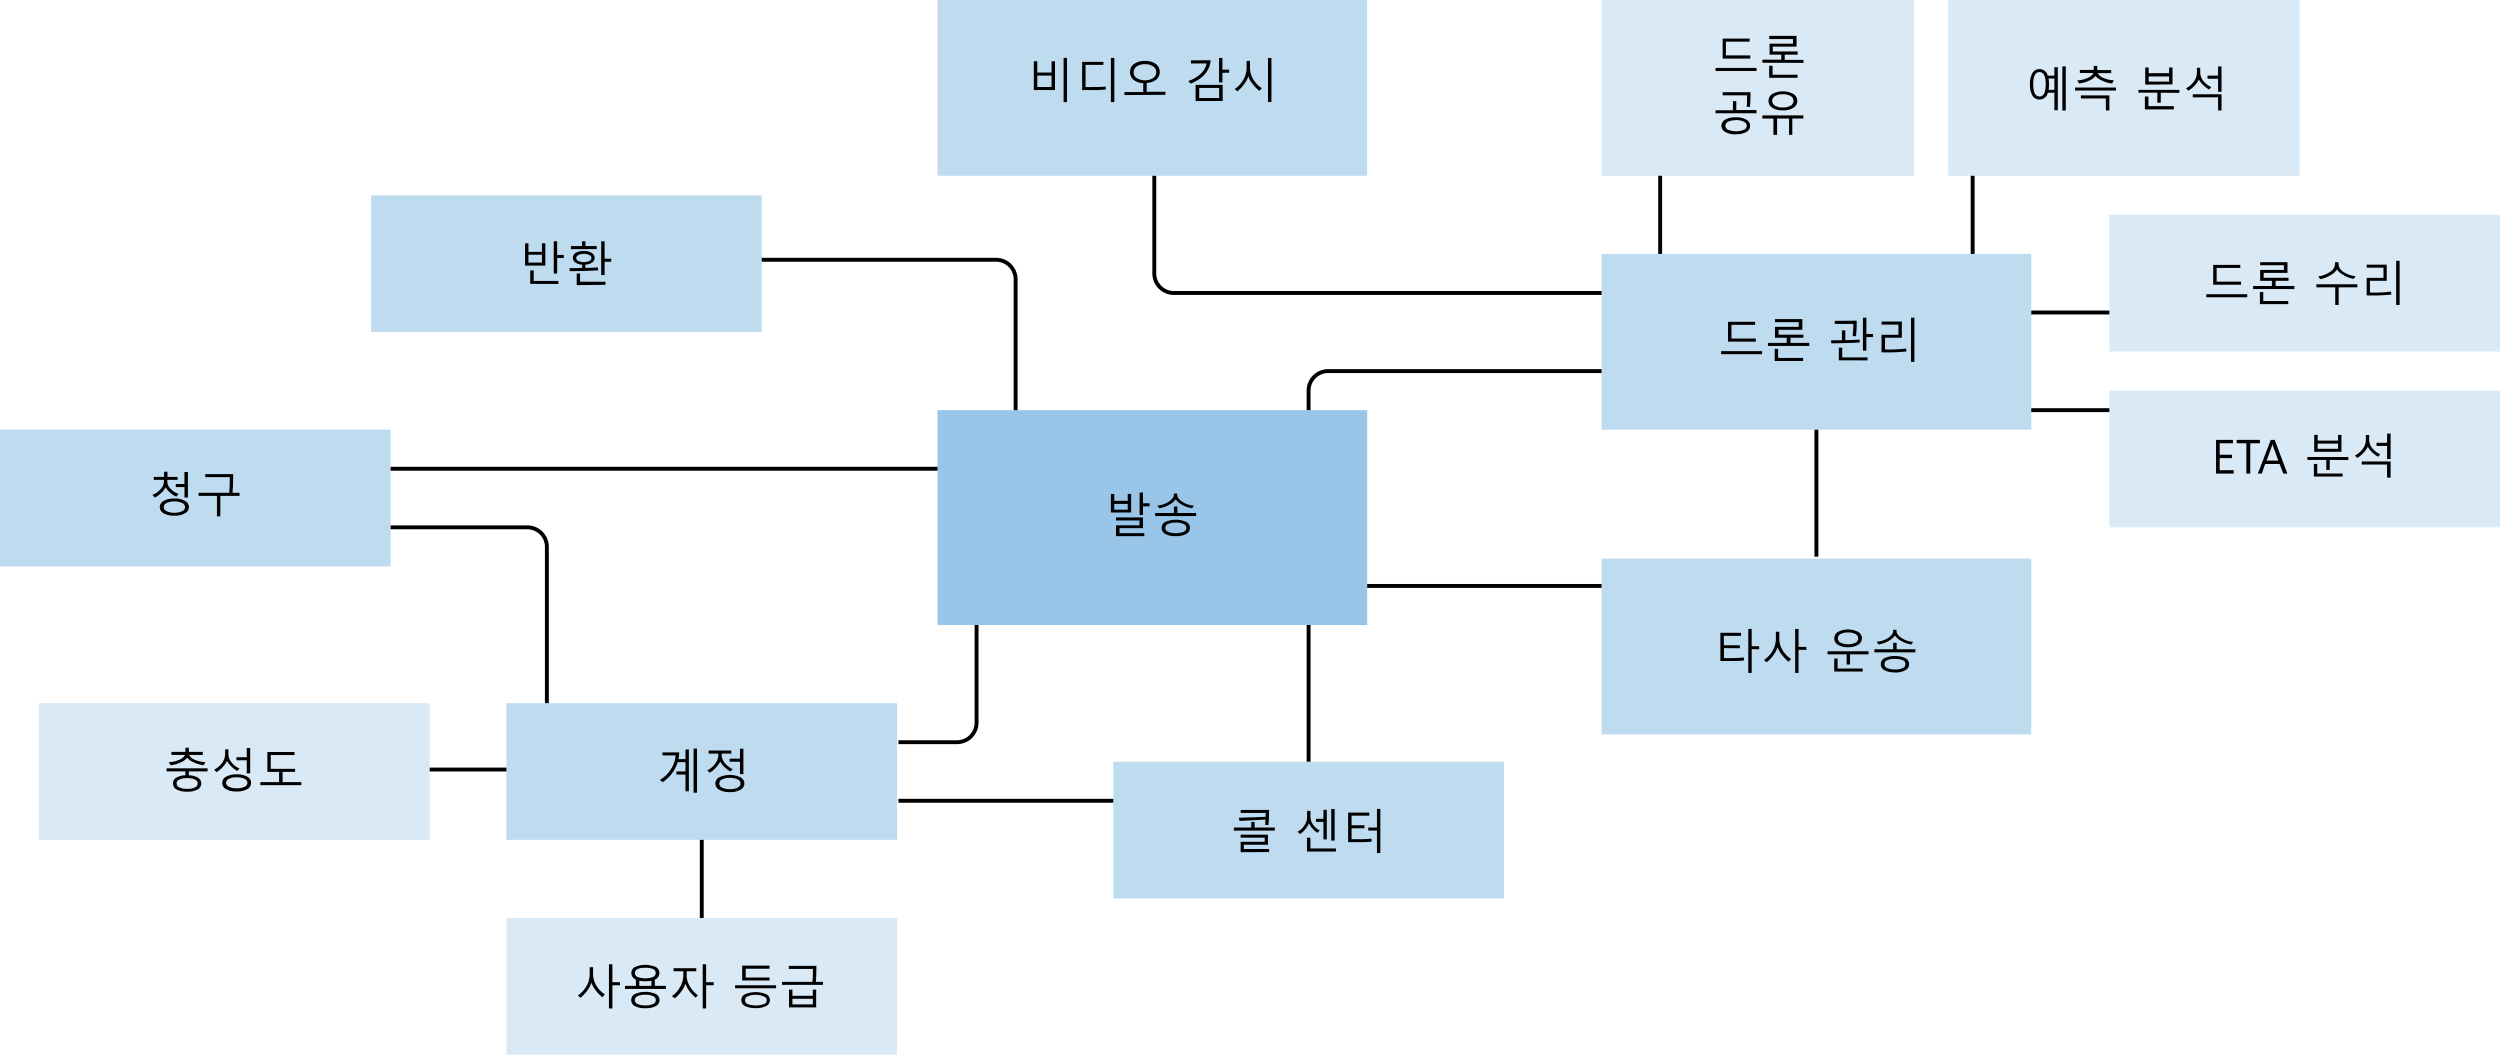 <svg id="Layer_1" data-name="Layer 1" xmlns="http://www.w3.org/2000/svg" viewBox="0 0 640 270"><defs><style>.cls-1{fill:#fff;}.cls-2,.cls-3,.cls-4{fill:#0072c6;isolation:isolate;}.cls-2{opacity:0.15;}.cls-3{opacity:0.25;}.cls-4{opacity:0.4;}.cls-5{fill:none;stroke:#000;}</style></defs><title>OJ104482792</title><g id="Shapes"><rect class="cls-1" width="640" height="270"/><rect class="cls-1" x="540" y="100" width="100" height="35"/><rect class="cls-2" x="540" y="100" width="100" height="35"/><rect class="cls-1" x="540" y="55" width="100" height="35"/><rect class="cls-2" x="540" y="55" width="100" height="35"/><rect class="cls-1" x="129.65" y="235" width="100" height="35"/><rect class="cls-2" x="129.65" y="235" width="100" height="35"/><rect class="cls-1" x="129.65" y="180" width="100" height="35"/><rect class="cls-3" x="129.65" y="180" width="100" height="35"/><rect class="cls-1" x="95" y="50" width="100" height="35"/><rect class="cls-3" x="95" y="50" width="100" height="35"/><rect class="cls-1" y="110" width="100" height="35"/><rect class="cls-3" y="110" width="100" height="35"/><rect class="cls-1" x="10" y="180" width="100" height="35"/><rect class="cls-2" x="10" y="180" width="100" height="35"/><rect class="cls-1" x="285" y="195" width="100" height="35"/><rect class="cls-3" x="285" y="195" width="100" height="35"/><rect class="cls-1" x="240" width="110" height="45"/><rect class="cls-3" x="240" width="110" height="45"/><rect class="cls-1" x="410" y="65" width="110" height="45"/><rect class="cls-3" x="410" y="65" width="110" height="45"/><rect class="cls-1" x="410" y="143" width="110" height="45"/><rect class="cls-3" x="410" y="143" width="110" height="45"/><rect class="cls-1" x="498.72" width="90" height="45"/><rect class="cls-2" x="498.72" width="90" height="45"/><rect class="cls-1" x="410" width="80" height="45"/><rect class="cls-2" x="410" width="80" height="45"/><rect class="cls-1" x="240" y="105" width="110" height="55"/><rect class="cls-4" x="240" y="105" width="110" height="55"/><line class="cls-5" x1="335" y1="195" x2="335" y2="160"/><line class="cls-5" x1="465" y1="142.5" x2="465" y2="110"/><line class="cls-5" x1="425" y1="65" x2="425" y2="45"/><line class="cls-5" x1="505" y1="65" x2="505" y2="45"/><line class="cls-5" x1="179.65" y1="235" x2="179.65" y2="215"/><line class="cls-5" x1="350" y1="150" x2="410" y2="150"/><line class="cls-5" x1="100" y1="120" x2="240" y2="120"/><line class="cls-5" x1="520" y1="80" x2="540" y2="80"/><line class="cls-5" x1="110" y1="197" x2="129.65" y2="197"/><line class="cls-5" x1="520" y1="105" x2="540" y2="105"/><line class="cls-5" x1="230" y1="205" x2="285" y2="205"/><path class="cls-5" d="M335,105v-5a5,5,0,0,1,5-5h70"/><path class="cls-5" d="M230,190h15a5,5,0,0,0,5-5V160"/><path class="cls-5" d="M100,135h35a5,5,0,0,1,5,5v40"/><path class="cls-5" d="M260,105V71.5a5,5,0,0,0-5-5H195"/><path class="cls-5" d="M295.5,45V70a5,5,0,0,0,5,5H410"/></g><path d="M45.14,127.14a6,6,0,0,1-2.75-2.4,4.84,4.84,0,0,1-1.12,1.46,6.9,6.9,0,0,1-1.62,1.17l-.65-.68a5,5,0,0,0,2.07-1.41,2.88,2.88,0,0,0,.88-1.87v-.56H39.37v-.76H42v-1.32h.88v1.32h2.58v.76H42.83v.54a2.59,2.59,0,0,0,.89,1.78,4.48,4.48,0,0,0,2,1.25Zm-.5,4.87a5.13,5.13,0,0,1-2.74-.61,1.83,1.83,0,0,1-1-1.58,1.81,1.81,0,0,1,1-1.58,5.08,5.08,0,0,1,2.74-.61,5.07,5.07,0,0,1,2.73.61,1.8,1.8,0,0,1,1,1.58,1.84,1.84,0,0,1-1,1.58A5.07,5.07,0,0,1,44.64,132Zm0-3.64a4.17,4.17,0,0,0-2,.41,1.11,1.11,0,0,0,0,2.07,4.19,4.19,0,0,0,2,.41,4.31,4.31,0,0,0,2-.4,1.11,1.11,0,0,0,0-2.08A4.19,4.19,0,0,0,44.64,128.37Zm2.59-1v-2.68H45v-.78h2.22v-3.07h.88v6.53Z"/><path d="M55.54,132.18v-5.24H50.83v-.79h7.86c.09-.92.13-2.26.13-4H52.54v-.78H59.7c0,1.93-.06,3.53-.17,4.78h1.79v.79H56.41v5.24Z"/><path d="M134.42,68V62.29h.86v2.18h3.46V62.29h.86V68Zm4.32-2.78h-3.46v2h3.46Zm-3,7.45V69.23h.88v2.69h6.33v.78Zm6.89-6.64v4h-.87V61.76h.87v3.51h1.7v.79Z"/><path d="M153.15,69.21c-2.37.14-4.79.2-7.27.2l-.09-.76q1.2,0,3.24-.06v-.85a3.13,3.13,0,0,1-1.75-.56,1.41,1.41,0,0,1-.62-1.18,1.48,1.48,0,0,1,.75-1.28,3.77,3.77,0,0,1,2.05-.48,3.62,3.62,0,0,1,2,.51,1.45,1.45,0,0,1,.76,1.25,1.43,1.43,0,0,1-.61,1.18,3.17,3.17,0,0,1-1.76.56v.84c1.31,0,2.38-.07,3.2-.13Zm-7-5.42V63H149V61.78h.87V63h2.89v.76ZM149.46,65a2.83,2.83,0,0,0-1.42.3.86.86,0,0,0-.52.75.84.84,0,0,0,.52.75,3.53,3.53,0,0,0,2.85,0,.84.84,0,0,0,.52-.75.86.86,0,0,0-.52-.75A2.84,2.84,0,0,0,149.46,65Zm-1.82,8V70h.86v2.13H155v.77ZM154.78,67v3.42h-.87V61.76h.87v4.47h1.69V67Z"/><path d="M264.66,23.05V15.68h.88v2.89h3.66V15.68h.88v7.37Zm4.54-3.7h-3.66v2.92h3.66Zm3.08,6.78V14.83h.87v11.3Z"/><path d="M283.09,22.91c-.62.08-1.31.12-2.06.14s-2.08,0-4,0V15.83h5.44v.78h-4.57V22.3c2.8,0,4.52-.05,5.14-.14Zm1.3,3.22V14.83h.88v11.3Z"/><path d="M287.87,24.34v-.77h4.8V21.29a4.25,4.25,0,0,1-2.49-.87,2.45,2.45,0,0,1-.88-2,2.43,2.43,0,0,1,1.05-2.07,4.7,4.7,0,0,1,2.77-.75,4.59,4.59,0,0,1,2.75.75,2.59,2.59,0,0,1,.17,4,4.19,4.19,0,0,1-2.48.87v2.28h4.8v.77Zm2.34-5.88A1.73,1.73,0,0,0,291,20a4.2,4.2,0,0,0,4.19,0,1.73,1.73,0,0,0,.8-1.51,1.74,1.74,0,0,0-.8-1.5,3.59,3.59,0,0,0-2.09-.55A3.65,3.65,0,0,0,291,17,1.77,1.77,0,0,0,290.21,18.46Z"/><path d="M309.92,15.42q-.3,4-5.11,6l-.62-.7a7.83,7.83,0,0,0,3.22-1.87,4.86,4.86,0,0,0,1.48-2.61h-4v-.79Zm-3.84,10.44V21.73H313v4.13Zm6-3.35H307v2.58h5.11Zm.86-3.87v2.45h-.87V14.83h.87v3h1.71v.78Z"/><path d="M322.4,23.26a9.31,9.31,0,0,1-1.77-1.82,6,6,0,0,1-1.06-1.9,6.65,6.65,0,0,1-1.07,2,8.58,8.58,0,0,1-1.75,1.84l-.67-.58a7,7,0,0,0,2.22-2.4,6,6,0,0,0,.83-3V15.6H320v1.82a5.66,5.66,0,0,0,.82,2.86,6.84,6.84,0,0,0,2.21,2.3Zm2.21,2.87V14.83h.88v11.3Z"/><path d="M47.45,198.48v-1h-4.8v-.78H53.14v.78h-4.8v1a4.6,4.6,0,0,1,2.37.63,1.68,1.68,0,0,1,.81,1.45,1.74,1.74,0,0,1-.93,1.55,5.31,5.31,0,0,1-2.69.56,5.31,5.31,0,0,1-2.69-.56,1.74,1.74,0,0,1-.93-1.55,1.7,1.7,0,0,1,.8-1.45A4.6,4.6,0,0,1,47.45,198.48Zm4.7-2.59a7.65,7.65,0,0,1-2.56-.74A4.41,4.41,0,0,1,47.91,194a4.31,4.31,0,0,1-1.69,1.19,7.79,7.79,0,0,1-2.51.72l-.51-.8a6.56,6.56,0,0,0,2.54-.54,2.93,2.93,0,0,0,1.63-1.31H43.88v-.78h3.58v-1.06h.89v1.06h3.57v.78h-3.5a2.87,2.87,0,0,0,1.64,1.31,6.68,6.68,0,0,0,2.53.53Zm-4.25,3.32a4.47,4.47,0,0,0-2,.36,1.08,1.08,0,0,0-.69,1,1.11,1.11,0,0,0,.7,1,4.33,4.33,0,0,0,2,.37,4.31,4.31,0,0,0,2-.37,1.09,1.09,0,0,0,.7-1,1.08,1.08,0,0,0-.69-1A4.45,4.45,0,0,0,47.9,199.21Z"/><path d="M60.75,197.37a7.13,7.13,0,0,1-1.54-1.17,5.19,5.19,0,0,1-1.09-1.4A6,6,0,0,1,57,196.38a6.89,6.89,0,0,1-1.58,1.28l-.62-.61a5.32,5.32,0,0,0,2-1.68,3.81,3.81,0,0,0,.83-2.31v-1.21h.84v1.21a3.4,3.4,0,0,0,.85,2.16,5,5,0,0,0,2,1.51Zm-.17,5.25a5.07,5.07,0,0,1-2.73-.61,1.78,1.78,0,0,1,0-3.16,5.07,5.07,0,0,1,2.73-.61,5.08,5.08,0,0,1,2.74.61,1.78,1.78,0,0,1,0,3.16A5.13,5.13,0,0,1,60.58,202.62Zm0-3.63a4.21,4.21,0,0,0-2,.4,1.2,1.2,0,0,0-.71,1,1.18,1.18,0,0,0,.72,1,4.15,4.15,0,0,0,2,.41,4.35,4.35,0,0,0,2.05-.4,1.2,1.2,0,0,0,.71-1,1.17,1.17,0,0,0-.71-1A4.18,4.18,0,0,0,60.58,199Zm2.59-1v-3.37H60.54v-.78h2.63v-2.37h.88V198Z"/><path d="M66.65,201v-.78h4.8v-2.62h-3v-5.09h6.94v.78H69.31v3.53h6.24v.78H72.34v2.62h4.8V201Z"/><path d="M175.49,202.57v-4.29h-2.32v-.79h2.32v-2.38h-2a9.54,9.54,0,0,1-3.85,5.13l-.7-.6a7.71,7.71,0,0,0,2.72-2.58,7.45,7.45,0,0,0,1.3-3.67H169.6v-.77h4.27a8.83,8.83,0,0,1-.2,1.71h1.82v-2.46h.86v10.7Zm2.07.37v-11.3h.87v11.3Z"/><path d="M187,197.52a7.38,7.38,0,0,1-1.54-1.17,5.12,5.12,0,0,1-1.08-1.4,6.36,6.36,0,0,1-1.12,1.58,6.85,6.85,0,0,1-1.57,1.28l-.62-.61a5.31,5.31,0,0,0,2-1.68,3.77,3.77,0,0,0,.82-2.31v-.29h-2.48v-.78h5.81v.78h-2.48v.29a3.39,3.39,0,0,0,.85,2.17,5,5,0,0,0,2,1.5Zm-.16,5.26a5.12,5.12,0,0,1-2.74-.62,1.78,1.78,0,0,1,0-3.16,6.44,6.44,0,0,1,5.47,0,1.8,1.8,0,0,1,1,1.58,1.83,1.83,0,0,1-1,1.58A5.06,5.06,0,0,1,186.79,202.78Zm0-3.64a4.18,4.18,0,0,0-2,.4,1.12,1.12,0,0,0,0,2.08,4.32,4.32,0,0,0,2,.4,4.19,4.19,0,0,0,2-.4,1.11,1.11,0,0,0,0-2.08A4.21,4.21,0,0,0,186.79,199.14Zm2.59-1V195h-2.64v-.78h2.64v-2.54h.88v6.52Z"/><path d="M154.23,255.29a9.53,9.53,0,0,1-1.77-1.81,6.69,6.69,0,0,1-1.06-1.91,6.73,6.73,0,0,1-1.05,2,9.45,9.45,0,0,1-1.75,1.86l-.68-.59a7,7,0,0,0,2.21-2.39,6,6,0,0,0,.83-3v-1.85h.87v1.81a5.57,5.57,0,0,0,.82,2.87,6.78,6.78,0,0,0,2.2,2.29Zm2.54-3.06v5.93h-.88v-11.3h.88v4.59h1.95v.78Z"/><path d="M162.78,250.77a1.78,1.78,0,0,1-1.15-1.67,1.72,1.72,0,0,1,.93-1.55,6.68,6.68,0,0,1,5.31,0,1.72,1.72,0,0,1,.93,1.55,1.77,1.77,0,0,1-1.16,1.67v1.61h2.82v.78H160v-.78h2.81Zm2.43,7.33a5.21,5.21,0,0,1-2.69-.56,1.7,1.7,0,0,1-.93-1.52,1.74,1.74,0,0,1,.94-1.55,6.72,6.72,0,0,1,5.37,0,1.74,1.74,0,0,1,.94,1.55,1.7,1.7,0,0,1-.93,1.52A5.23,5.23,0,0,1,165.21,258.1Zm0-3.44a4.45,4.45,0,0,0-2,.36,1.1,1.1,0,0,0-.69,1,1.08,1.08,0,0,0,.68,1,4.52,4.52,0,0,0,2,.36,4.47,4.47,0,0,0,2-.36,1.07,1.07,0,0,0,.69-1,1.1,1.1,0,0,0-.69-1A4.49,4.49,0,0,0,165.21,254.66Zm0-6.91q-2.67,0-2.67,1.35a1.1,1.1,0,0,0,.66,1,5.82,5.82,0,0,0,4,0,1.1,1.1,0,0,0,.66-1C167.89,248.2,167,247.75,165.21,247.75Zm-1.55,4.63h3.1v-1.32a8.36,8.36,0,0,1-3.1,0Z"/><path d="M178.11,255.4a8.52,8.52,0,0,1-1.63-1.69,6.45,6.45,0,0,1-1-1.9,6.63,6.63,0,0,1-1,1.9,9,9,0,0,1-1.72,1.85L172,255a6.42,6.42,0,0,0,2.08-2.31,5.75,5.75,0,0,0,.85-2.86v-1.19h-2.51v-.78h5.83v.78h-2.46v1.13a5.44,5.44,0,0,0,.85,2.79,6.87,6.87,0,0,0,2,2.2Zm2.66-3.17v5.93h-.88v-11.3h.88v4.59h1.95v.78Z"/><path d="M188.19,253v-.78h10.49V253Zm5.24,5.08a5.63,5.63,0,0,1-2.73-.55,1.68,1.68,0,0,1,0-3,7.08,7.08,0,0,1,5.47,0,1.68,1.68,0,0,1,0,3A5.57,5.57,0,0,1,193.43,258.07ZM190,251v-3.81h7V248h-6.1v2.24H197V251Zm3.48,3.69a4.61,4.61,0,0,0-2.06.36,1.07,1.07,0,0,0-.7,1,1.09,1.09,0,0,0,.7,1,6.27,6.27,0,0,0,4.13,0,1,1,0,0,0,0-1.93A4.63,4.63,0,0,0,193.43,254.68Z"/><path d="M200.19,252.13v-.78H208c.08-.74.11-1.84.11-3.3h-6.18v-.79H209c0,1.84-.05,3.2-.13,4.09h1.81v.78Zm1.8,5.77v-4.56h.87v1.59h5.22v-1.59h.86v4.56Zm6.09-2.2h-5.22v1.42h5.22Z"/><path d="M284.39,131.2v-4.75h.86v1.76h3.45v-1.76h.87v4.75ZM288.7,129h-3.45v1.48h3.45Zm-3,8.26v-2.78h6v-1.24h-6v-.78h6.9v2.75h-6v1.28h6.35v.77Zm6.9-7.64v2.22h-.86v-5.75h.86v2.75h1.7v.78Z"/><path d="M295.72,132.12v-.79h4.8v-1.66h.89v1.66h4.8v.79Zm9.48-2a7.3,7.3,0,0,1-2.55-.88,4.69,4.69,0,0,1-1.67-1.42,4.76,4.76,0,0,1-1.66,1.39,7.05,7.05,0,0,1-2.53.9l-.52-.71a6,6,0,0,0,3-1c.82-.59,1.23-1.16,1.23-1.72v-.33h.87v.33c0,.57.41,1.15,1.24,1.74a5.91,5.91,0,0,0,3,1ZM301,137.25a5.31,5.31,0,0,1-2.69-.56,1.75,1.75,0,0,1-.93-1.56,1.7,1.7,0,0,1,.93-1.52,6.72,6.72,0,0,1,5.37,0,1.7,1.7,0,0,1,.94,1.52,1.75,1.75,0,0,1-.93,1.56A5.31,5.31,0,0,1,301,137.25Zm0-3.46a4.47,4.47,0,0,0-2,.36,1.07,1.07,0,0,0-.69,1,1.12,1.12,0,0,0,.7,1,5.82,5.82,0,0,0,4,0,1.11,1.11,0,0,0,.7-1,1.08,1.08,0,0,0-.68-1A4.52,4.52,0,0,0,301,133.79Z"/><path d="M315.87,212.63v-.78h4.45v-1.44h.86v1.44h5.18v.78Zm1.45-2.47-.18-.81,6.86-.24v-1h-6.38v-.76h7.25a36.7,36.7,0,0,1-.15,3.89l-.83-.05c0-.23.05-.69.07-1.38Zm.28,8V215.5h6.17v-1.06H317.6v-.76h7v2.58h-6.17v1.08h6.47v.78Z"/><path d="M337.27,213.21a6.6,6.6,0,0,1-2.21-2.46,4.64,4.64,0,0,1-.88,1.5,5.85,5.85,0,0,1-1.36,1.26l-.64-.6a4.55,4.55,0,0,0,1.75-1.6,4,4,0,0,0,.69-2.24v-1.49h.85v1.49a3.52,3.52,0,0,0,.69,2.06,4.23,4.23,0,0,0,1.69,1.44ZM334.59,218v-3.55h.88v2.76H342V218Zm4.21-3.11V210.4h-1.91v-.78h1.91v-2.3h.86v7.56Zm2,.3v-8.09h.87v8.09Z"/><path d="M346,212.06v2.78h1.35a35.63,35.63,0,0,0,3.74-.14l.06.75a18.72,18.72,0,0,1-1.93.13c-.69,0-2.06,0-4.1,0v-7.56h5.41v.79H346v2.46h3.3v.76Zm6.5,6.33v-5.77h-2.22v-.77h2.22v-4.76h.87v11.3Z"/><path d="M439.18,18.17v-.78h10.49v.78Zm8.71-7.51h-6.06v3.52h6.24V15H441V9.88h6.94Z"/><path d="M451.18,16.06v-.78H456V14h-3V11.18H459V10h-6.08V9.19h7v2.74h-6.09v1.25h6.36V14h-3.3v1.32h4.8v.78Zm1.73,3.86v-3.1h.87v2.31h6.4v.79Z"/><path d="M439.18,29v-.78h4.45V25.89h.86v2.29h5.18V29Zm5.22,5.39a5.1,5.1,0,0,1-2.72-.6,1.78,1.78,0,0,1-1-1.57,1.82,1.82,0,0,1,.95-1.59,5.14,5.14,0,0,1,2.73-.6,5.09,5.09,0,0,1,2.71.6,1.82,1.82,0,0,1,.95,1.59,1.79,1.79,0,0,1-.95,1.57A5.11,5.11,0,0,1,444.4,34.35Zm3.73-10.78a35.71,35.71,0,0,1-.15,3.79l-.83-.07c.07-.82.1-1.8.1-2.93H441v-.79Zm-3.73,7.17a4.3,4.3,0,0,0-2,.39,1.2,1.2,0,0,0-.71,1.05,1.18,1.18,0,0,0,.71,1,5.48,5.48,0,0,0,4.06,0,1.17,1.17,0,0,0,.7-1,1.18,1.18,0,0,0-.71-1.05A4.29,4.29,0,0,0,444.4,30.74Z"/><path d="M454,34.52V30.34h-2.83v-.79h10.49v.79h-2.83v4.18H458V30.34h-3.07v4.18Zm2.41-6.27a4.68,4.68,0,0,1-2.68-.65,2,2,0,0,1-1-1.77,2.09,2.09,0,0,1,1-1.78,5.71,5.71,0,0,1,5.37,0,2.08,2.08,0,0,1,1,1.78,2,2,0,0,1-1,1.77A4.81,4.81,0,0,1,456.42,28.25Zm0-4.11a3.73,3.73,0,0,0-2,.45,1.41,1.41,0,0,0-.72,1.24,1.38,1.38,0,0,0,.72,1.22,3.63,3.63,0,0,0,2,.46,3.69,3.69,0,0,0,2-.46,1.38,1.38,0,0,0,.72-1.22,1.41,1.41,0,0,0-.72-1.24A3.79,3.79,0,0,0,456.42,24.14Z"/><path d="M440.6,90.67v-.78h10.49v.78Zm8.71-7.51h-6.06v3.51h6.24v.79h-7.12V82.38h6.94Z"/><path d="M452.6,88.56v-.78h4.8V86.46h-3V83.67h6.08v-1.2h-6.08v-.78h7v2.74h-6.09v1.25h6.36v.78h-3.3v1.32h4.8v.78Zm1.73,3.86V89.31h.87v2.32h6.4v.79Z"/><path d="M476.09,87.69c-.53,0-1.64.09-3.34.13s-3,.07-3.92.07l-.08-.78c1,0,1.92,0,2.78,0V84.56h.87v2.5c1.46,0,2.67-.06,3.64-.12Zm-.77-5.6a37,37,0,0,1-.18,4l-.85-.06c.1-1,.16-2.09.16-3.11H469.7v-.78Zm-4.58,10.15V89h.87v2.49h6.48v.77Zm7.05-5.95v3.46h-.88V81.32h.88V85.5h1.7v.79Z"/><path d="M481.67,90.19V85.71H486V83.1h-4.3v-.78h5.17v4.14h-4.3v3a35.23,35.23,0,0,0,5.39-.24l.1.75A44.61,44.61,0,0,1,481.67,90.19Zm7.55,2.44V81.32h.87V92.63Z"/><path d="M524.25,23.74a2.18,2.18,0,0,1-2.14,1.74,2,2,0,0,1-1.8-1,5.45,5.45,0,0,1-.64-2.9,5.41,5.41,0,0,1,.64-2.89,2,2,0,0,1,1.8-1,2.16,2.16,0,0,1,2.12,1.68h1.69V17.21h.88v11h-.88V23.74Zm-2.14-5.29c-1.07,0-1.6,1-1.6,3.12s.53,3.12,1.6,3.12,1.59-1,1.59-3.12S523.17,18.45,522.11,18.45ZM524.45,23h1.47V20.11h-1.49a8.81,8.81,0,0,1,.12,1.46A8.65,8.65,0,0,1,524.45,23Zm3.51,5.3V17h.88v11.3Z"/><path d="M531.21,23.18V22.4H541.7v.78Zm9.5-1.8a7.65,7.65,0,0,1-2.56-.74,4.3,4.3,0,0,1-1.68-1.18,4.26,4.26,0,0,1-1.68,1.19,7.84,7.84,0,0,1-2.52.72l-.51-.8A6.56,6.56,0,0,0,534.3,20a2.89,2.89,0,0,0,1.63-1.31h-3.49v-.78H536V16.88h.9v1.06h3.56v.78H537A2.82,2.82,0,0,0,538.62,20a6.49,6.49,0,0,0,2.53.53Zm-1.61,6.9V25.21h-6.4v-.78H540v3.85Z"/><path d="M553.16,23.73V26.3h-.88V23.73h-4.85V23h10.49v.78ZM549.09,28V24.71H550v2.46h6.5V28Zm.09-6.34V17.28h.88v1.46h5.23V17.28h.87v4.33Zm6.11-2.09h-5.23v1.32h5.23Z"/><path d="M565.53,22.92A6.9,6.9,0,0,1,564,21.75a5.19,5.19,0,0,1-1.09-1.4,5.77,5.77,0,0,1-1.11,1.57,6.79,6.79,0,0,1-1.58,1.29l-.62-.6a5.51,5.51,0,0,0,2-1.7,3.84,3.84,0,0,0,.81-2.3V17.35h.85v1.26a3.4,3.4,0,0,0,.85,2.16,4.87,4.87,0,0,0,2,1.51Zm2.3,5.36V24.91h-6.48v-.78h7.36v4.15Zm0-4.79V20.15h-2.7v-.8h2.7V17h.88v6.51Z"/><path d="M564.8,76.1v-.78h10.49v.78Zm8.72-7.51h-6.06V72.1h6.24v.79h-7.12V67.81h6.94Z"/><path d="M576.8,74v-.78h4.8V71.89h-3V69.1h6.08V67.9h-6.08v-.78h7v2.74h-6.1v1.25h6.36v.78h-3.3v1.32h4.8V74Zm1.73,3.86v-3.1h.87v2.31h6.4v.79Z"/><path d="M598.7,73.56v4.5h-.88v-4.5H593v-.78h10.49v.78Zm3.86-2.17a6.88,6.88,0,0,1-2.65-1A4.3,4.3,0,0,1,598.27,69a4.8,4.8,0,0,1-1.67,1.47,7.88,7.88,0,0,1-2.61,1l-.53-.73a6.39,6.39,0,0,0,3-1.12,2.53,2.53,0,0,0,1.32-2v-.49h.88v.49a2.5,2.5,0,0,0,1.29,2,6.31,6.31,0,0,0,3.09,1.07Z"/><path d="M605.87,75.62V71.14h4.3V68.53h-4.3v-.78H611v4.14h-4.29v3a35.06,35.06,0,0,0,5.38-.24l.1.76A46.68,46.68,0,0,1,605.87,75.62Zm7.55,2.44V66.76h.88v11.3Z"/><path d="M571.83,121.24H567.3v-8.63h4.33v.87h-3.39v2.93h3.14v.87h-3.14v3.09h3.59Z"/><path d="M578.56,113.48h-2.49v7.76h-1v-7.76h-2.48v-.87h5.93Z"/><path d="M585.57,121.24h-1.05l-.94-2.45h-3.7l-.87,2.45h-1l3.31-8.63h1Zm-2.31-3.32-1.38-3.73a3.07,3.07,0,0,1-.13-.57h0a2.32,2.32,0,0,1-.14.57l-1.36,3.73Z"/><path d="M596.41,117.74v2.57h-.88v-2.57h-4.84V117h10.49v.78ZM592.35,122v-3.24h.87v2.46h6.49V122Zm.09-6.34v-4.33h.88v1.46h5.22v-1.46h.87v4.33Zm6.1-2.09h-5.22v1.32h5.22Z"/><path d="M608.78,116.93a7.38,7.38,0,0,1-1.54-1.17,4.93,4.93,0,0,1-1.08-1.4,6.2,6.2,0,0,1-1.11,1.58,7,7,0,0,1-1.58,1.28l-.62-.6a5.51,5.51,0,0,0,2-1.7,3.82,3.82,0,0,0,.81-2.3v-1.26h.85v1.26a3.39,3.39,0,0,0,.84,2.16,5,5,0,0,0,2,1.51Zm2.31,5.36v-3.37h-6.48v-.78H612v4.15Zm0-4.79v-3.34h-2.7v-.8h2.7V111H612v6.51Z"/><path d="M441.33,165.92v2.55h.53a38.19,38.19,0,0,0,4.54-.16l.07.76c-.63.07-1.31.12-2.05.14s-2.06,0-4,0V162h5.28v.78h-4.4v2.4h4.1v.77Zm7.1.26v6.09h-.87V161h.87v4.42h1.91v.79Z"/><path d="M457.9,169.41a9.3,9.3,0,0,1-1.77-1.82,6.42,6.42,0,0,1-1.06-1.9,7,7,0,0,1-1.06,2,8.67,8.67,0,0,1-1.75,1.86l-.67-.59a7,7,0,0,0,2.21-2.39,6,6,0,0,0,.82-3v-1.85h.88v1.81a5.63,5.63,0,0,0,.81,2.87,6.79,6.79,0,0,0,2.2,2.29Zm2.53-3.07v5.93h-.87V161h.87v4.6h2v.77Z"/><path d="M472.74,170.12v-2.61h-4.89v-.79h10.49v.79h-4.73v2.61Zm-3.18,1.8v-3.34h.87v2.56h6.42v.78Zm3.54-6.24a4.56,4.56,0,0,1-2.6-.63,1.9,1.9,0,0,1,0-3.27,5.66,5.66,0,0,1,5.21,0,1.88,1.88,0,0,1,0,3.25A4.54,4.54,0,0,1,473.1,165.68Zm0-3.77a3.79,3.79,0,0,0-1.93.41,1.23,1.23,0,0,0,0,2.2,4.72,4.72,0,0,0,3.85,0,1.23,1.23,0,0,0,0-2.2A3.82,3.82,0,0,0,473.1,161.91Z"/><path d="M479.85,167v-.79h4.8v-1.66h.89v1.66h4.8V167Zm9.48-2a7.51,7.51,0,0,1-2.55-.88,4.71,4.71,0,0,1-1.67-1.43,4.72,4.72,0,0,1-1.65,1.4,7,7,0,0,1-2.54.89l-.51-.7a6.05,6.05,0,0,0,3-1c.82-.58,1.24-1.15,1.24-1.71v-.34h.86v.34c0,.57.41,1.15,1.24,1.73a5.92,5.92,0,0,0,3,1Zm-4.23,7.13a5.2,5.2,0,0,1-2.69-.57,1.73,1.73,0,0,1-.93-1.55,1.7,1.7,0,0,1,.93-1.52,6.74,6.74,0,0,1,5.38,0,1.7,1.7,0,0,1,.93,1.52,1.73,1.73,0,0,1-.93,1.55A5.2,5.2,0,0,1,485.1,172.16Zm0-3.46a4.62,4.62,0,0,0-2,.35,1.09,1.09,0,0,0-.68,1,1.11,1.11,0,0,0,.69,1,4.5,4.5,0,0,0,2,.36,4.46,4.46,0,0,0,2-.36,1.07,1.07,0,0,0,0-2A4.69,4.69,0,0,0,485.1,168.7Z"/></svg>